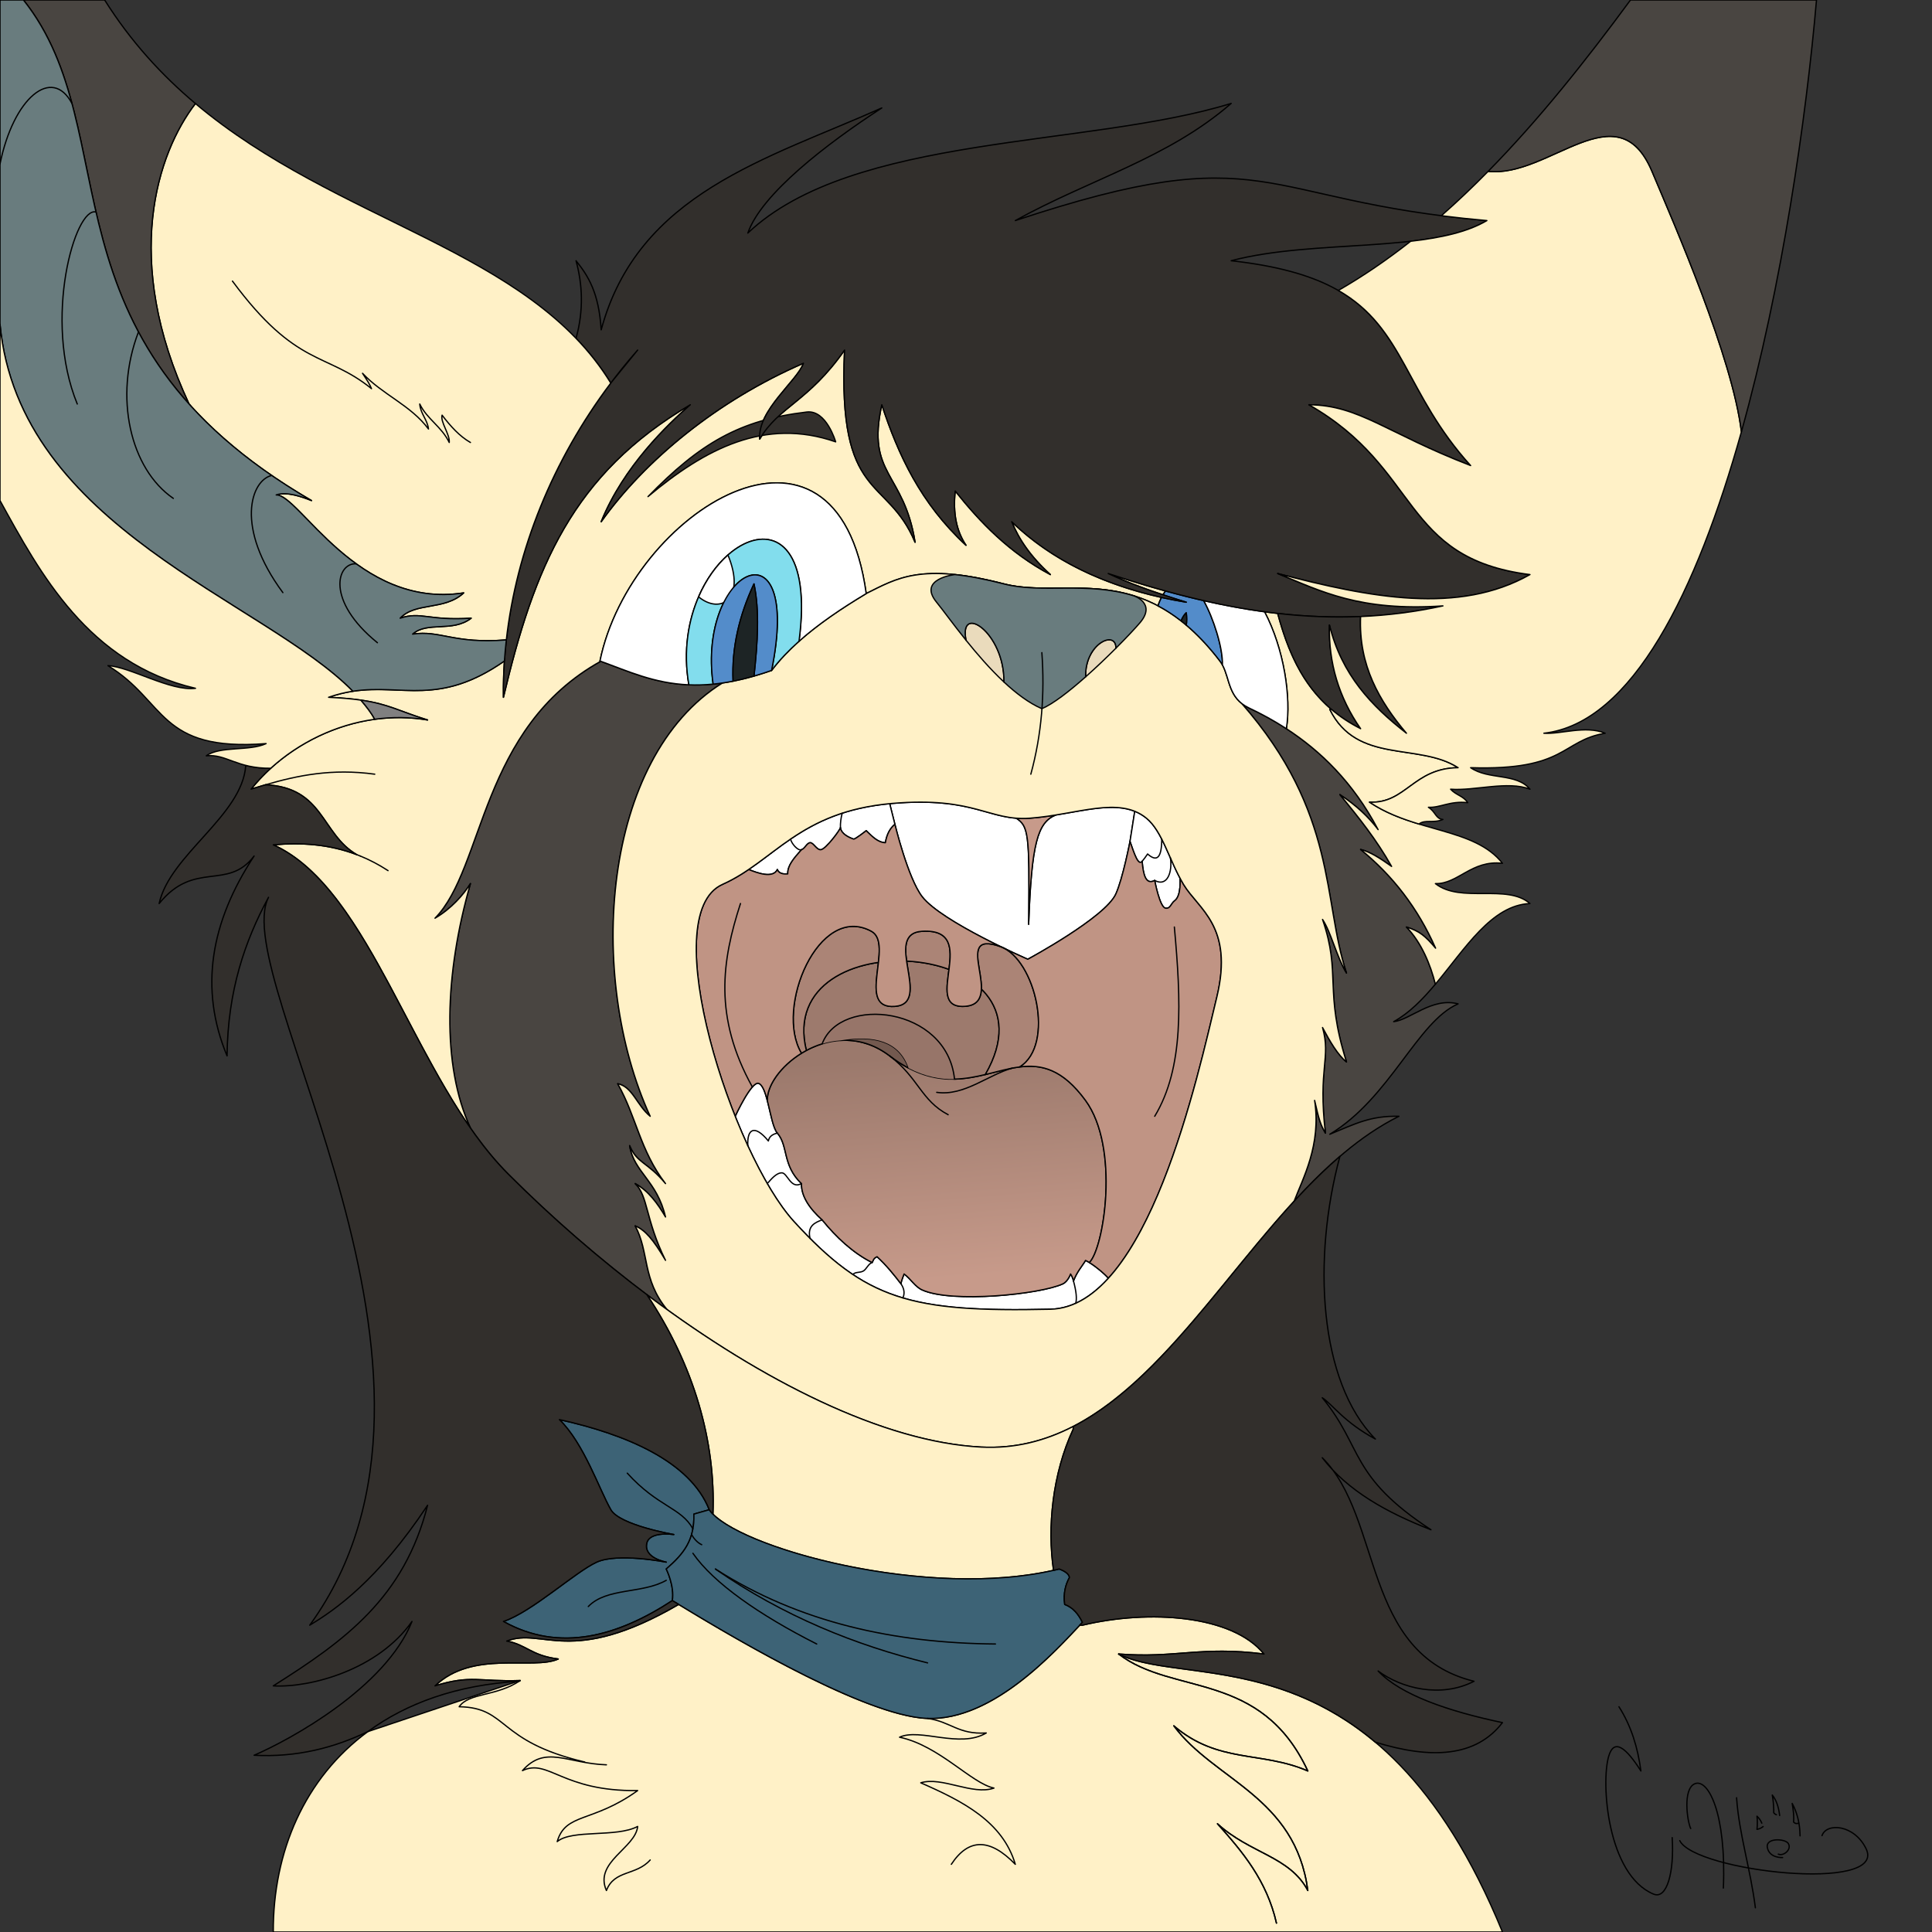 <?xml version="1.0" encoding="UTF-8" standalone="no"?>
<!DOCTYPE svg PUBLIC "-//W3C//DTD SVG 1.1//EN" "http://www.w3.org/Graphics/SVG/1.1/DTD/svg11.dtd">
<svg width="100%" height="100%" viewBox="0 0 1500 1500" version="1.1" xmlns="http://www.w3.org/2000/svg" xmlns:xlink="http://www.w3.org/1999/xlink" xml:space="preserve" xmlns:serif="http://www.serif.com/" style="fill-rule:evenodd;clip-rule:evenodd;stroke-linecap:round;stroke-linejoin:round;stroke-miterlimit:1.5;">
    <rect x="0" y="0" width="1500" height="1500" fill="#333333" stroke="none"/>
    <rect id="ArtBoard1" x="0" y="0" width="1500" height="1500" style="fill:none;"/>
    <clipPath id="_clip1">
        <rect id="ArtBoard11" serif:id="ArtBoard1" x="0" y="0" width="1500" height="1500"/>
    </clipPath>
    <g clip-path="url(#_clip1)">
        <g id="Vector-Shapes" serif:id="Vector Shapes">
            <g>
                <path d="M690.749,623.958L694.79,639.973C694.79,639.973 704.942,682.043 716.03,696.265C731.288,715.837 797.966,744.757 797.966,744.757C797.966,744.757 857.973,712.494 866.329,694.122C871.775,682.147 877.337,653.302 877.337,653.302L881.021,629.879C864.567,623.261 843.485,628.918 819.539,632.784C805.619,638.642 800.897,654.417 798.64,717.603C798.683,716.023 798.737,714.45 798.751,712.886C799.359,647.202 798.479,641.44 789.005,635.246C764.416,633.358 749.435,618.871 692.527,623.796C691.931,623.848 691.338,623.902 690.749,623.958Z" style="fill:white;stroke:black;stroke-width:1px;"/>
                <path d="M881.021,629.879C884.226,631.168 887.254,632.922 890.095,635.246C901.595,644.655 906.748,664.147 916.131,681.75C916.131,681.75 917.367,695.353 912.044,699.281C909.011,701.52 908.774,705.724 904.865,705.089C900.368,704.359 896.511,683.575 896.511,683.575C889.525,687.252 887.64,679.205 886.752,668.724C883.74,672.434 880.705,663.03 877.337,653.302L881.021,629.879Z" style="fill:white;stroke:black;stroke-width:1px;"/>
                <path d="M581.258,675.088C588.058,677.796 600.106,682.248 603.549,675.088C604.47,677.639 607.039,678.868 611.598,678.502C611.439,672.08 615.813,666.993 622.248,659.714C624.927,658.934 626.349,654.572 628.919,654.288C631.489,654.004 634.061,660.158 637.383,659.714C641.337,659.187 652.533,643.998 652.511,642.573C653.157,647.589 659.292,650.282 662.698,651.462C663.838,651.856 672.514,644.944 672.514,644.944C676.958,649.106 681.164,654.027 687.402,654.288C688.515,647.583 691.111,643.001 694.79,639.973L690.749,623.958C632.939,629.452 609.671,655.847 581.258,675.088Z" style="fill:white;stroke:black;stroke-width:1px;"/>
                <path d="M819.539,632.784C813.08,633.827 806.413,634.739 799.571,635.246C795.792,635.526 792.311,635.5 789.005,635.246C798.479,641.44 799.359,647.202 798.751,712.886C798.737,714.45 798.683,716.023 798.64,717.603C800.897,654.417 805.619,638.642 819.539,632.784Z" style="fill:rgb(199,154,138);stroke:black;stroke-width:1px;"/>
                <path d="M570.798,866.675C570.798,866.675 583.494,839.047 589.057,841.137C596.279,843.851 597.814,873.122 603.549,879.741C612.165,889.684 607.288,904.632 622.248,918.936C622.098,928.686 628.26,938.027 638.324,947.115C649.245,960.534 662.132,972.7 677.111,980.232C678.214,978.421 677.928,977.095 680.944,975.693C688.321,982.443 694.298,989.95 699.542,996.782C699.601,995.685 700.051,993.811 701.925,989.115C707.073,992.765 710.321,998.949 716.03,1001.52C739.116,1011.93 807.677,1004.9 825.186,996.782C829.119,994.958 831.189,989.115 831.189,989.115C832.304,990.843 833.1,992.652 833.45,994.577C835.996,987.429 840.738,982.324 842.802,978.573C848.704,981.384 858.047,989.271 860.537,992.437C847.248,1007.03 832.282,1016.12 815.498,1016.49C706.923,1018.88 672.332,1009.38 616.508,948.484C601.214,931.801 584.585,901.247 570.798,866.675Z" style="fill:white;stroke:black;stroke-width:1px;"/>
                <path d="M595.722,854.355C595.126,828.96 647.495,786.784 690.749,819.798C758.282,871.343 795.095,789.202 842.802,854.355C869.657,891.031 857.044,969.404 845.792,980.232C844.737,979.579 843.727,979.014 842.802,978.573C840.738,982.324 835.996,987.429 833.45,994.577C833.1,992.652 832.304,990.843 831.189,989.115C831.189,989.115 829.119,994.958 825.186,996.782C807.677,1004.9 739.116,1011.93 716.03,1001.52C710.321,998.949 707.073,992.765 701.925,989.115C700.051,993.811 699.601,995.685 699.542,996.782C694.298,989.95 688.321,982.443 680.944,975.693C677.928,977.095 678.214,978.421 677.111,980.232C662.132,972.7 649.245,960.534 638.324,947.115C628.26,938.027 622.098,928.686 622.248,918.936C607.288,904.632 612.165,889.684 603.549,879.741C600.149,875.816 598.225,863.929 595.717,854.335L595.722,854.355Z" style="fill:url(#_Linear2);stroke:black;stroke-width:1px;"/>
                <path d="M652.511,807.792C679.016,803.365 698.234,808.45 705.417,829.244C700.688,826.766 695.804,823.656 690.749,819.798C678.265,810.269 665.021,807.004 652.511,807.792Z" style="fill:rgb(115,89,79);stroke:black;stroke-width:1px;"/>
                <path d="M638.324,810.423C652.395,772.59 735.314,781.465 741.085,837.822C730.114,838.075 718.343,836.019 705.417,829.244C698.234,808.45 679.016,803.365 652.511,807.792C647.642,808.098 642.883,809.019 638.324,810.423Z" style="fill:rgb(151,117,105);"/>
                <path d="M765.032,834.262C826.573,727.628 600.812,713.245 626.043,815.569C629.911,813.497 634.029,811.745 638.324,810.423C652.395,772.59 735.314,781.465 741.085,837.822C749.535,837.628 757.51,836.063 765.174,834.228L765.032,834.262Z" style="fill:rgb(157,122,109);stroke:black;stroke-width:1px;"/>
                <path d="M765.174,834.228C774.386,832.023 783.147,829.428 791.742,828.353C819.353,811.327 803.946,744.813 777.004,735.032C736.381,720.285 782.389,779.913 748.478,781.352C714.743,782.783 762.195,720.419 716.03,723.032C684.542,724.813 724.682,779.069 694.79,781.352C663.997,783.703 694.557,732.81 676.555,723.032C635.46,700.709 601.205,782.927 622.248,817.751L622.2,817.781C623.451,817.009 624.732,816.271 626.043,815.569C600.812,713.245 826.573,727.628 765.032,834.262L765.174,834.228Z" style="fill:rgb(171,132,118);stroke:black;stroke-width:1px;"/>
                <path d="M622.248,817.751C601.205,782.927 635.46,700.709 676.555,723.032C694.557,732.81 663.997,783.703 694.79,781.352C724.682,779.069 684.542,724.813 716.03,723.032C762.195,720.419 714.743,782.783 748.478,781.352C782.389,779.913 736.381,720.285 777.004,735.032C803.946,744.813 819.353,811.327 791.742,828.353C808.688,826.234 824.985,830.022 842.802,854.355C869.657,891.031 857.044,969.404 845.792,980.232C851.466,983.741 858.437,989.767 860.537,992.437C907.182,941.219 933.188,822.169 944.766,774.08C958.04,718.949 930.441,705.926 918.889,686.64C917.927,685.033 917.01,683.4 916.131,681.75C916.131,681.75 917.367,695.353 912.044,699.281C909.011,701.52 908.774,705.724 904.865,705.089C900.368,704.359 896.511,683.575 896.511,683.575C889.525,687.252 887.64,679.205 886.752,668.724C883.74,672.434 880.705,663.03 877.337,653.302C877.337,653.302 871.775,682.147 866.329,694.122C857.973,712.494 797.966,744.757 797.966,744.757C797.966,744.757 731.288,715.837 716.03,696.265C704.942,682.043 694.79,639.973 694.79,639.973C691.111,643.001 688.515,647.583 687.402,654.288C681.164,654.027 676.958,649.106 672.514,644.944C672.514,644.944 663.838,651.856 662.698,651.462C659.292,650.282 653.157,647.589 652.511,642.573C652.533,643.998 641.337,659.187 637.383,659.714C634.061,660.158 631.489,654.004 628.919,654.288C626.349,654.572 624.927,658.934 622.248,659.714C615.813,666.993 611.439,672.08 611.598,678.502C607.039,678.868 604.47,677.639 603.549,675.088C600.106,682.248 588.058,677.796 581.258,675.088C574.884,679.404 568.25,683.36 560.91,686.64C525.215,702.587 541.659,793.606 570.798,866.675C570.798,866.675 583.494,839.047 589.057,841.137C591.997,842.242 593.995,847.748 595.717,854.335L595.722,854.355C595.449,842.741 606.255,827.617 622.2,817.781L622.248,817.751Z" style="fill:rgb(192,148,132);stroke:black;stroke-width:1px;"/>
            </g>
            <g>
                <path d="M1114.44,764.097C1110.64,748.875 1103.54,731.641 1091.96,719.747C1102.32,723.022 1106.44,726.613 1114.59,736.144C1100.9,705.029 1081.23,679.741 1056.37,659.506C1063.78,661.377 1071.43,666.287 1080.43,672.68C1069.04,652.31 1054.84,634.468 1040.3,616.938C1053.11,625.366 1062.7,634.49 1069.96,644.112C1043.57,593.938 1005.71,566.661 969.796,549.7C967.585,548.656 965.702,547.48 964.084,546.2C1038.58,631.248 1026.81,699.559 1045.4,755.458C1037.61,742.483 1033.37,723.475 1026.81,713.853C1041.47,756.823 1027.82,768.441 1045.4,824.462C1038.72,819.097 1032.72,808.813 1026.81,797.77C1033.54,821.833 1023.13,828.823 1029.04,879.741C1025.26,873.106 1024.1,869.512 1020.66,854.355C1025.96,889.085 1011.36,915.039 1004.74,932.645C1029.81,905.352 1056.28,881.53 1086.13,866.675C1063.97,866.216 1052.51,872.402 1032.46,880.628C1079.26,852.427 1100.48,793.055 1132.07,779.401C1111.88,774.08 1094.68,791.912 1082.04,793.211C1094.09,786.628 1104.61,775.831 1114.59,763.912L1114.44,764.097Z" style="fill:rgb(73,69,65);stroke:black;stroke-width:1px;"/>
                <path d="M365.93,876.794C374.842,889.512 384.316,901.273 394.587,911.553C432.19,949.189 474.551,985.514 518.458,1017.15L517.988,1016.81C498.412,993.149 504.224,972.046 493.166,951.77C500.736,955.014 507.015,962.071 516.7,978.509C500.919,946.398 503.261,928.363 493.166,918.936C503.538,924.699 510.476,934.371 516.7,944.854C510.273,916.696 492.173,910.086 488.846,889.501C494.658,903.505 502.43,901.82 516.7,918.936C496.804,892.972 494.127,866.951 479.593,841.407C491.123,843.682 494.446,858.296 504.805,866.675C455.021,757.635 467.343,588.582 560.91,530.269C519.43,536.311 493.828,523.312 465.823,513.195L466.762,513.195C372.384,565.399 376.232,673.622 337.732,712.886C350.101,705.827 360.223,694.32 365.245,686.029C345.077,756.177 342.767,827.334 365.245,875.814L365.93,876.794Z" style="fill:rgb(73,69,65);stroke:black;stroke-width:1px;"/>
            </g>
            <g>
                <path d="M899.133,470.411C899.496,468.729 901.17,464.93 901.856,463.853C857.701,454.027 817.132,435.611 785.486,405.06C790.946,418.55 800.139,432.196 815.498,446.097C783.716,429.131 761.085,405.647 741.641,381.206C739.716,398.641 742.7,412.542 750,423.337C714.678,390.629 697.39,353.053 684.633,314.254C672.385,368.957 701.817,366.52 710.457,420.992C688.756,368.935 650.205,390.311 655.719,271.794C627.432,312.174 604.754,315.459 589.843,340.888C588.027,318.518 619.224,295.489 623.776,282.043C556.621,311.131 500.719,357.417 466.762,405.06C484.155,362.097 518.467,329.582 535.932,314.254C444.247,368.263 414.772,440.489 390.863,541.375C390.744,532.01 391.004,522.609 391.637,513.195C332.85,554.17 304.749,523.994 255.113,541.375C298.354,543.401 303.043,550.125 331.961,558.974C279.38,550.106 225.896,574.167 194.968,612.662C198.649,611.528 202.34,610.408 206.058,609.328C251.331,611.323 249.332,647.466 276.921,663.509C255.776,655.477 234.116,653.938 212.177,655.929C277.73,685.475 311.185,798.121 365.245,875.814C342.767,827.334 345.077,756.177 365.245,686.029C360.223,694.32 350.101,705.827 337.732,712.886C376.232,673.622 372.384,565.399 466.762,513.195L465.823,513.195C489.504,397.809 649.874,296.77 672.514,460.859C696.379,449.031 715.026,436.747 779.374,453.347C814.344,462.367 855.527,447.351 899.133,470.411Z" style="fill:rgb(255,241,199);stroke:black;stroke-width:1px;"/>
                <path d="M1032.46,550.795C1053.6,593.595 1101.53,576.324 1132.07,596.026C1097.23,596.497 1091.53,624.068 1063.28,622.781C1098.5,646.598 1144.71,642.577 1166.5,670.267C1142.42,667.507 1131.87,686.561 1114.44,686.029C1134.07,701.563 1169.91,685.887 1187.87,701.505C1157.99,702.747 1137.71,736.331 1114.59,763.912L1114.44,764.097C1110.64,748.875 1103.54,731.641 1091.96,719.747C1102.32,723.022 1106.44,726.613 1114.59,736.144C1100.9,705.029 1081.23,679.741 1056.37,659.506C1063.78,661.377 1071.43,666.287 1080.43,672.68C1069.04,652.31 1054.84,634.468 1040.3,616.938C1053.11,625.366 1062.7,634.49 1069.96,644.112C1050.62,607.342 1025.12,582.869 998.74,565.742C1002.59,541.453 996.867,503.685 981.81,474.986C985.194,475.446 988.589,475.87 991.993,476.256C999.622,504.653 1010.69,531.111 1033.76,550.795L1032.46,550.795Z" style="fill:rgb(255,241,199);stroke:black;stroke-width:1px;"/>
                <path d="M672.514,460.859C696.379,449.031 715.026,436.747 779.374,453.347C826.968,465.624 886.072,433.377 947.129,513.195C954.462,522.781 952.599,537.112 964.084,546.2C1038.58,631.248 1026.81,699.559 1045.4,755.458C1037.61,742.483 1033.37,723.475 1026.81,713.853C1041.47,756.823 1027.82,768.441 1045.4,824.462C1038.72,819.097 1032.72,808.813 1026.81,797.77C1033.54,821.833 1023.13,828.823 1029.04,879.741C1025.26,873.106 1024.1,869.512 1020.66,854.355C1025.96,889.085 1011.36,915.039 1004.74,932.645C929.13,1014.95 866.244,1128.82 761.862,1123.52C689.612,1119.85 601.285,1076.84 518.458,1017.15L517.988,1016.81C498.412,993.149 504.224,972.046 493.166,951.77C500.736,955.014 507.015,962.071 516.7,978.509C500.919,946.398 503.261,928.363 493.166,918.936C503.538,924.699 510.476,934.371 516.7,944.854C510.273,916.696 492.173,910.086 488.846,889.501C494.658,903.505 502.43,901.82 516.7,918.936C496.804,892.972 494.127,866.951 479.593,841.407C491.123,843.682 494.446,858.296 504.805,866.675C455.021,757.635 467.343,588.582 560.91,530.269C572.298,528.611 584.883,525.517 599.043,520.535C616.26,497.884 642.714,478.737 672.514,460.859ZM799.571,635.246C767.688,637.606 757.088,618.209 692.527,623.796C620.285,630.049 601.304,668.593 560.91,686.64C508.326,710.133 568.892,896.541 616.508,948.484C672.332,1009.38 706.923,1018.88 815.498,1016.49C891.192,1014.82 929.889,835.87 944.766,774.08C958.04,718.949 930.441,705.926 918.889,686.64C907.658,667.889 902.673,645.536 890.095,635.246C868.736,617.772 836.714,632.496 799.571,635.246Z" style="fill:rgb(255,241,199);stroke:black;stroke-width:1px;"/>
                <path d="M902.976,461.825C903.839,460.344 904.602,459.183 904.948,458.85C889.889,454.7 875.043,450.109 860.406,445.274C872.622,451.033 885.758,456.131 902.983,461.825" style="fill:rgb(255,241,199);stroke:black;stroke-width:1px;"/>
            </g>
            <path d="M503.101,385.566C543.404,344.188 574.291,326.027 626.375,319.881C641.656,318.078 648.809,343.06 648.809,343.06C593.947,323.99 547.334,348.488 503.101,385.566Z" style="fill:rgb(50,47,44);stroke:black;stroke-width:1px;"/>
            <g>
                <path d="M920.999,485.299C921.65,482.637 921.662,479.476 920.999,475.637C919.521,476.965 918.142,479.004 916.891,481.964C918.295,483.059 919.7,484.2 921.108,485.391L920.999,485.299Z" style="fill:rgb(29,36,37);stroke:black;stroke-width:1px;"/>
                <path d="M904.948,458.85C914.725,461.545 924.593,464.054 934.55,466.323C942.199,480.012 949.52,503.178 949.089,516.228C948.514,515.176 947.868,514.161 947.129,513.195C938.406,501.792 929.723,492.676 921.108,485.391L920.999,485.299C921.65,482.637 921.662,479.476 920.999,475.637C919.521,476.965 918.142,479.004 916.891,481.964C910.934,477.32 905.011,473.519 899.133,470.411C899.496,468.729 901.17,464.93 901.856,463.853C908.169,465.258 914.555,466.488 920.999,467.552C914.499,465.553 908.529,463.658 902.983,461.825L902.976,461.825C903.839,460.344 904.602,459.183 904.948,458.85" style="fill:rgb(83,140,202);stroke:black;stroke-width:1px;"/>
                <path d="M949.089,516.228C955.026,527.088 953.473,541.992 969.796,549.7C979.39,554.231 989.123,559.499 998.74,565.742C1002.59,541.453 996.867,503.685 981.81,474.986C965.835,472.818 950.083,469.862 934.55,466.323C942.199,480.012 949.52,503.178 949.089,516.228Z" style="fill:white;stroke:black;stroke-width:1px;"/>
            </g>
            <g>
                <path d="M1166.5,1500C1069.81,1263.83 924.757,1312.48 868.543,1284.18C912.84,1287.64 931.766,1277.91 981.386,1284.18C956.817,1253.85 892.314,1249.42 840.399,1261.78L838.365,1261.75C816.873,1284.64 766.51,1339.94 714.395,1333.74C663.729,1327.71 566.596,1269.8 526.908,1245.66C442.905,1294.53 421.298,1263.09 393.393,1274.12C409.014,1277.05 412.122,1285.34 433.41,1288.04C413.912,1296.88 367.049,1280.71 337.732,1308.9C365.967,1300.18 371.89,1305.88 403.844,1304.77L285.583,1344.43C236.415,1380.58 211.968,1437.74 212.179,1500L1166.5,1500Z" style="fill:rgb(255,241,199);stroke:black;stroke-width:1px;"/>
                <path d="M817.978,1219.2C720.724,1241.21 581.315,1203.84 553.495,1175.54C555.757,1119.61 538.956,1060.07 502.187,1005.16L504.805,1007.13C591.492,1071.97 685.626,1119.64 761.862,1123.52C787.971,1124.84 811.484,1118.71 833.25,1107.49L833.25,1109.63C817.073,1144.46 813.092,1185.78 817.978,1219.2Z" style="fill:rgb(255,241,199);stroke:black;stroke-width:1px;"/>
                <g>
                    <path d="M522.014,1242.68C523.809,1231.14 517.276,1218.16 517.276,1218.16C531.29,1206.07 539.274,1195.55 538.742,1175.54L550.675,1172.15C535.714,1134.14 485.049,1113.37 434.296,1102.15C453.337,1120.65 465.272,1156.53 474.244,1172.15C481.187,1184.23 523.133,1191.4 523.133,1191.4C523.133,1191.4 504.409,1188.59 502.187,1198.04C499.425,1209.77 517.276,1212.85 517.276,1212.85C517.276,1212.85 479.624,1205.37 463.237,1212.85C446.536,1220.48 413.024,1251.49 390.863,1258.89C434.879,1283.49 480.128,1270.06 522.014,1242.68Z" style="fill:rgb(61,99,118);stroke:black;stroke-width:1px;"/>
                    <path d="M522.014,1242.68C557.962,1264.61 661.501,1327.44 714.395,1333.74C768.232,1340.15 820.197,1280.92 840.399,1259.59C837.34,1253.27 833.212,1248.12 826.634,1245.66C825.463,1237.05 827.268,1230.32 830.332,1224.74C830.002,1222.19 827.282,1220.01 822.387,1218.16C721.108,1243.31 570.241,1201.13 550.675,1172.15L538.742,1175.54C539.274,1195.55 531.29,1206.07 517.276,1218.16C517.276,1218.16 523.809,1231.14 522.014,1242.68Z" style="fill:rgb(61,99,118);stroke:black;stroke-width:1px;"/>
                </g>
            </g>
            <g>
                <path d="M838.365,1261.75C839.075,1261 839.753,1260.27 840.399,1259.59C837.34,1253.27 833.212,1248.12 826.634,1245.66C825.463,1237.05 827.268,1230.32 830.332,1224.74C830.002,1222.19 827.282,1220.01 822.387,1218.16C820.927,1218.52 819.457,1218.87 817.978,1219.2C813.092,1185.78 817.073,1144.46 833.25,1109.63L833.25,1107.49C911.728,1067.01 967.484,960.261 1040.3,897.827C1018.96,976.946 1023.67,1072.38 1067.83,1117.26C1043.39,1104.09 1034.74,1090.56 1026.61,1085.2C1058.58,1123.98 1047.23,1145.92 1111.01,1187.7C1076.67,1174.35 1046.42,1157.51 1026.61,1131.78C1073.56,1178.49 1057.25,1283.84 1144.44,1305.35C1118.62,1318.58 1088.12,1310.9 1069.96,1297.35C1087.66,1316.08 1124.87,1328.68 1166.5,1337.43C1145.9,1364.23 1111.16,1366.01 1067.83,1352.62C989.179,1286.43 907.514,1303.8 868.543,1284.18C912.84,1287.64 931.766,1277.91 981.386,1284.18C956.817,1253.85 892.314,1249.42 840.399,1261.78L838.365,1261.75Z" style="fill:rgb(50,47,44);stroke:black;stroke-width:1px;"/>
                <path d="M402.974,1305.35C354.66,1308.19 315.535,1322.41 285.583,1344.43C259.187,1357.04 230.513,1364.51 197.287,1362.78C225.295,1350.74 299.31,1310.28 319.869,1258.89C293.614,1296.36 240.997,1310.53 212.179,1308.9C268.011,1273.75 313.861,1240.3 331.961,1168.71C293.094,1227.37 259.721,1250.23 240.48,1261.78C381.779,1067.22 176.384,759.534 208.474,696.683C190.254,730.421 176.834,768.836 176.287,819.798C154.569,767.639 163.468,715.942 197.287,664.619C176.674,691.855 150.962,667.631 123.569,701.505C131.714,663.692 188.269,633.1 190.798,594.241C196.09,595.59 202.335,596.551 210.223,596.472C204.688,601.507 199.578,606.924 194.968,612.662C198.649,611.528 202.34,610.408 206.058,609.328C251.331,611.323 249.332,647.466 276.921,663.509C255.776,655.477 234.116,653.938 212.177,655.929C288.778,690.454 321.55,838.451 394.587,911.553C428.277,945.273 465.787,977.94 504.805,1007.13L502.187,1005.16C538.956,1060.07 555.757,1119.61 553.495,1175.54C552.369,1174.39 551.426,1173.26 550.675,1172.15C535.714,1134.14 485.049,1113.37 434.296,1102.15C453.337,1120.65 465.272,1156.53 474.244,1172.15C481.187,1184.23 523.133,1191.4 523.133,1191.4C523.133,1191.4 504.409,1188.59 502.187,1198.04C499.425,1209.77 517.276,1212.85 517.276,1212.85C517.276,1212.85 479.624,1205.37 463.237,1212.85C446.536,1220.48 413.024,1251.49 390.863,1258.89C434.879,1283.49 480.128,1270.06 522.014,1242.68C523.528,1243.61 525.163,1244.6 526.908,1245.66C442.905,1294.53 421.298,1263.09 393.393,1274.12C409.014,1277.05 412.122,1285.34 433.41,1288.04C413.912,1296.88 367.049,1280.71 337.732,1308.9C365.967,1300.18 371.89,1305.88 403.844,1304.77L402.974,1305.35Z" style="fill:rgb(50,47,44);stroke:black;stroke-width:1px;"/>
                <path d="M495.07,271.794C426.785,349.374 389.669,447.212 390.863,541.375C414.772,440.489 444.247,368.263 535.932,314.254C518.467,329.582 484.155,362.097 466.762,405.06C500.719,357.417 556.621,311.131 623.776,282.043C619.224,295.489 588.027,318.518 589.843,340.888C604.754,315.459 627.432,312.174 655.719,271.794C650.205,390.311 688.756,368.935 710.457,420.992C701.817,366.52 672.385,368.957 684.633,314.254C697.39,353.053 714.678,390.629 750,423.337C742.7,412.542 739.716,398.641 741.641,381.206C761.085,405.647 783.716,429.131 815.498,446.097C800.139,432.196 790.946,418.55 785.486,405.06C821.656,439.979 869.484,459.045 920.999,467.552C894.311,459.345 876.555,452.887 860.406,445.274C940.585,471.76 1027.04,490.92 1120.29,470.411C1055.46,474.76 1025.62,458.927 991.993,445.274C1063.81,464.166 1132.7,477.392 1187.87,446.097C1087.41,433.352 1103.55,363.972 1016.27,314.254C1055.47,314.638 1076.43,336.307 1141.79,361.454C1072.29,284.81 1096.91,218.049 955.88,202.429C1020.86,185.323 1111.18,196.986 1154.42,171.254C974.056,155.515 985.956,105.608 788.285,171.254C845.993,139.233 906.705,123.035 955.88,80.295C844.515,114.666 662.102,103.839 580.618,180.947C591.252,150.517 641.741,111.687 684.633,83.8C595.972,123.416 495.384,149.787 466.762,256.083C464.971,226.943 456.431,213.892 447.225,202.429C452.191,220.662 453.338,240.632 447.225,262.681C457.332,273.184 466.399,284.66 474.204,297.398L495.07,271.794Z" style="fill:rgb(50,47,44);stroke:black;stroke-width:1px;"/>
                <path d="M991.993,476.256C1013.07,478.65 1034.52,479.614 1056.37,478.688C1054.73,516.545 1070.93,544.284 1091.96,569.279C1064.95,548.337 1041.58,523.885 1032.17,485.299C1031.45,514.486 1039.44,541.404 1056.37,565.742C1017.21,545.902 1001.78,512.673 991.993,476.256Z" style="fill:rgb(50,47,44);stroke:black;stroke-width:1px;"/>
            </g>
            <g>
                <g>
                    <path d="M1352.02,335.239C1317.44,458.748 1267.33,561.513 1198.68,569.279C1211.6,570.232 1230.88,562.949 1246.24,569.279C1211.97,575.064 1216.33,598.39 1141.79,596.03C1155.69,605.692 1177.19,599.91 1187.87,612.733C1170.73,606 1144.82,614.182 1126.24,612.733C1130.59,617.519 1136.06,617.826 1139.54,623.18C1125.71,621.638 1118.12,627.295 1109.02,626.772C1114.76,630.394 1114.53,635.703 1120.29,636.226C1112.75,639.409 1106.63,636.016 1101.63,639.763L1102.05,639.89C1088.79,635.863 1075.39,630.966 1063.28,622.781C1091.53,624.068 1097.23,596.497 1132.07,596.026C1101.53,576.324 1053.6,593.595 1032.46,550.795L1033.76,550.795C1040.27,556.354 1047.75,561.373 1056.37,565.742C1039.44,541.404 1031.45,514.486 1032.17,485.299C1041.58,523.885 1064.95,548.337 1091.96,569.279C1070.93,544.284 1054.73,516.545 1056.37,478.688C1077.31,477.801 1098.62,475.177 1120.29,470.411C1055.46,474.76 1025.62,458.927 991.993,445.274C1063.81,464.166 1132.7,477.392 1187.87,446.097C1087.41,433.352 1103.55,363.972 1016.27,314.254C1055.47,314.638 1076.43,336.307 1141.79,361.454C1091.08,305.533 1090.48,254.874 1039.08,225.5C1058.54,214.32 1077.22,201.496 1095.23,187.322L1095.23,187.32C1118.63,184.634 1139.38,180.208 1154.42,171.254C1142.2,170.188 1130.87,168.964 1120.29,167.631L1119.05,167.493C1131.45,156.595 1143.55,145.081 1155.37,133.058C1202.8,138.119 1255.81,69.506 1282.61,133.058C1300.29,175.008 1345.1,277.499 1352.02,335.239" style="fill:rgb(255,241,199);stroke:black;stroke-width:1px;"/>
                    <path d="M1410.33,0C1402.44,90.903 1383.78,221.818 1352.02,335.239C1345.1,277.499 1300.29,175.008 1282.61,133.058C1255.81,69.506 1202.8,138.119 1155.37,133.058C1194.72,93.045 1231.07,47.387 1265.9,0L1410.33,0Z" style="fill:rgb(73,69,65);stroke:black;stroke-width:1px;"/>
                </g>
                <g>
                    <path d="M146.777,313.676C94.239,201.364 122.22,118.729 151.779,80.295L151.779,80.447C262.295,173.481 410.426,193.298 474.204,297.398C428.935,357.472 400.955,427.125 393.108,496.824C352.137,500.097 342.036,489.162 320.342,492.327C331.73,482.133 351.319,491.184 365.806,479.962C332.728,482.112 326.871,474.623 310.667,479.962C322.545,467.267 345.106,474.16 359.985,460.334C277.381,473.111 232.174,383.63 214.432,384.264C222.564,381.388 234.654,385.747 241.82,388.624C201.31,365.099 171.029,340.379 148.022,315.055L146.777,313.676Z" style="fill:rgb(255,241,199);stroke:black;stroke-width:1px;"/>
                    <path d="M81.248,0C101.574,32.309 125.623,58.429 151.779,80.447L151.779,80.295C122.22,118.729 94.239,201.364 146.777,313.676L148.022,315.055C48.321,205.318 85.198,84.249 18.219,0L81.248,0Z" style="fill:rgb(73,69,65);stroke:black;stroke-width:1px;"/>
                    <path d="M0,251.738C14.529,409.978 205.112,466.37 273.916,536.698L273.916,536.682C312.775,530.768 340.677,548.715 391.637,513.195C392.003,507.74 392.494,502.282 393.108,496.824C352.137,500.097 342.036,489.162 320.342,492.327C331.73,482.133 351.319,491.184 365.806,479.962C332.728,482.112 326.871,474.623 310.667,479.962C322.545,467.267 345.106,474.16 359.985,460.334C277.381,473.111 232.174,383.63 214.432,384.264C222.564,381.388 234.654,385.747 241.82,388.624C25.771,263.156 100.655,103.691 18.219,0L0,0L0,251.738Z" style="fill:rgb(105,124,126);stroke:black;stroke-width:1px;"/>
                    <path d="M0,388.624C31.167,445.172 68.545,514.965 151.779,534.401C132.457,536.928 100.861,517.607 83.836,516.825C129.215,544.44 122.819,583.787 206.585,577.33C193.824,583.372 170.898,579.03 160.175,586.808C175.75,585.243 183.702,596.738 210.223,596.472C232.114,576.556 260.629,562.615 290.962,558.439C288.099,553.19 284.477,548.604 280.201,543.571L280.183,543.571C273.433,542.598 265.354,541.855 255.113,541.375C261.722,539.061 267.948,537.59 273.916,536.682L273.916,536.698C205.112,466.37 14.529,409.978 0,251.738L0,388.624Z" style="fill:rgb(255,241,199);stroke:black;stroke-width:1px;"/>
                    <path d="M280.201,543.571C284.477,548.604 288.099,553.19 290.962,558.439C304.411,556.588 318.217,556.656 331.961,558.974C309.892,552.221 301.934,546.705 280.183,543.571L280.201,543.571Z" style="fill:rgb(128,128,128);stroke:black;stroke-width:1px;"/>
                </g>
            </g>
            <g>
                <path d="M842.887,525.484C851.103,518.2 859.317,510.341 866.425,503.233C866.588,488.666 842.183,499.625 842.888,525.483L842.887,525.484Z" style="fill:rgb(234,219,188);stroke:black;stroke-width:1px;"/>
                <path d="M779.374,529.423C768.706,519.455 758.617,507.773 749.99,497.04L750,497.052C744.274,467.959 779.902,490.734 779.49,529.531L779.374,529.423Z" style="fill:rgb(234,219,188);stroke:black;stroke-width:1px;"/>
                <path d="M779.374,529.423C788.961,538.38 799.016,545.953 808.899,550.21C817.524,546.594 830.207,536.725 842.887,525.484L842.888,525.483C842.183,499.625 866.588,488.666 866.425,503.233C874.76,494.897 881.575,487.594 885.088,483.465C898.02,468.262 880.194,462.55 880.194,462.55C843.63,451.225 809.237,461.05 779.374,453.347C764.474,449.503 752.024,447.208 741.393,446.097C741.393,446.097 712.136,449.243 727.153,467.552C731.829,473.253 739.911,484.499 749.99,497.04L750,497.052C744.274,467.959 779.902,490.734 779.49,529.531L779.374,529.423Z" style="fill:rgb(105,124,126);stroke:black;stroke-width:1px;"/>
            </g>
            <g>
                <path d="M534.852,531.695C507.658,530.546 487.457,521.011 465.823,513.195C489.504,397.809 649.874,296.77 672.514,460.859C653.181,472.458 635.256,484.59 620.348,497.867C638.796,357.526 516.349,425.739 534.852,531.809" style="fill:white;stroke:black;stroke-width:1px;"/>
                <path d="M534.852,531.809C516.349,425.739 638.796,357.526 620.348,497.867C612.277,505.055 605.09,512.579 599.043,520.535C623.299,401.673 541.14,440.885 553.674,531.15L553.673,531.15C547.011,531.797 540.766,531.944 534.852,531.695" style="fill:rgb(130,221,237);stroke:black;stroke-width:1px;"/>
                <path d="M542.393,463.397C548.27,449.815 556.369,438.68 565.167,430.913C579.381,465.137 559.452,477.41 542.396,463.39L542.393,463.397Z" style="fill:white;stroke:black;stroke-width:1px;"/>
                <path d="M569.031,528.878C563.664,529.932 558.556,530.675 553.673,531.15L553.674,531.15C541.14,440.885 623.299,401.673 599.043,520.535C594.32,522.197 589.772,523.649 585.385,524.907C588.182,499.357 589.822,474.241 585.385,453.347C574.06,477.651 568.023,502.727 569.169,528.851L569.031,528.878Z" style="fill:rgb(83,140,202);stroke:black;stroke-width:1px;"/>
                <path d="M569.169,528.851C568.023,502.727 574.06,477.651 585.385,453.347C589.822,474.241 588.182,499.357 585.385,524.907C579.67,526.546 574.229,527.858 569.031,528.878L569.169,528.851Z" style="fill:rgb(29,36,37);stroke:black;stroke-width:1px;"/>
            </g>
        </g>
        <g id="Vector-Highlights" serif:id="Vector Highlights">
            <g>
                <path d="M1256.94,1325.11C1266.5,1340.07 1271.59,1356.95 1274,1374.98C1262.58,1357.06 1253.25,1349.31 1249.03,1363.39C1242.81,1384.19 1247.92,1455.55 1283.75,1470.55C1294.33,1474.98 1299.95,1453.1 1298.28,1426.71" style="fill:none;stroke:black;stroke-width:1px;"/>
                <path d="M1312.66,1419.67C1310.01,1414.3 1306.37,1389.08 1315.71,1384.96C1326.08,1380.38 1340.4,1407.6 1338.02,1465.88" style="fill:none;stroke:black;stroke-width:1px;"/>
                <path d="M1304.14,1429.03C1315.75,1452.97 1465.64,1469.84 1448.8,1435.3C1439.62,1416.45 1418.05,1415 1414.6,1425.17" style="fill:none;stroke:black;stroke-width:1px;"/>
                <path d="M1348.28,1395.78C1350.08,1423.26 1359.22,1451.82 1362.87,1481.2" style="fill:none;stroke:black;stroke-width:1px;"/>
                <path d="M1380.68,1439.55C1384.86,1441.36 1391.4,1435.75 1388.35,1431.16C1385.94,1427.53 1370.52,1426.52 1372.2,1434.59C1373.93,1442.88 1384.01,1442.19 1384.01,1442.19" style="fill:none;stroke:black;stroke-width:1px;"/>
                <path d="M1368.87,1418.15C1367.16,1419.58 1365.62,1419.95 1364.12,1420.33C1364.49,1416.75 1364.47,1413.35 1364.12,1410.1C1365.7,1411.55 1366.96,1413.3 1367.86,1415.49" style="fill:none;stroke:black;stroke-width:1px;"/>
                <path d="M1379.22,1408.97C1378.27,1408.68 1377.71,1408.08 1377.13,1407.48C1377.27,1404.93 1376.8,1397.41 1376,1393.65C1379.22,1397.74 1380.85,1402.7 1381.73,1409.54" style="fill:none;stroke:black;stroke-width:1px;"/>
                <path d="M1396.66,1415.36C1394.93,1416.21 1393.62,1415.77 1392.53,1414.65C1392.96,1409.75 1392.24,1404.95 1391.45,1400.16C1395.54,1407.77 1397.45,1416.21 1397.56,1425.35" style="fill:none;stroke:black;stroke-width:1px;"/>
            </g>
            <g>
                <path d="M584.132,843.931C553.933,789.49 560.495,745.894 574.904,701.505" style="fill:none;stroke:black;stroke-width:1px;"/>
                <path d="M896.511,866.675C919.351,828.929 916.993,777.327 911.767,719.747" style="fill:none;stroke:black;stroke-width:1px;"/>
                <path d="M786.142,829.244C767.332,834.291 748.654,851.203 727.261,848.093" style="fill:none;stroke:black;stroke-width:1px;"/>
                <path d="M690.749,819.798C713.279,836.947 714.996,854.325 736.146,865.46" style="fill:none;stroke:black;stroke-width:1px;"/>
            </g>
            <g>
                <path d="M886.752,668.724C888.078,667.144 889.467,665.335 890.995,663.023C898.406,669.705 902.004,665.688 901.965,651.462" style="fill:none;stroke:black;stroke-width:1px;"/>
                <path d="M896.511,683.575C906.28,688.88 910.361,677.05 908.708,666.095" style="fill:none;stroke:black;stroke-width:1px;"/>
                <g transform="matrix(1,0,0,1,0.156,0.509)">
                    <path d="M652.355,642.064C652.217,638.973 652.745,633.81 653.837,630.806" style="fill:none;stroke:black;stroke-width:1px;"/>
                </g>
                <path d="M622.248,659.714C619.532,660.857 614.411,654.813 613.792,651.462" style="fill:none;stroke:black;stroke-width:1px;"/>
            </g>
            <g>
                <path d="M638.324,947.115C632.351,949.228 626.67,952.101 628.919,961.505" style="fill:none;stroke:black;stroke-width:1px;"/>
                <path d="M622.248,918.936C613.861,923.658 611.43,910.593 607.009,910.593C602.588,910.593 598.51,915.841 595.722,918.936" style="fill:none;stroke:black;stroke-width:1px;"/>
                <path d="M603.549,879.741C599.511,880.637 597.127,882.635 596.561,885.844C585.766,872.711 579.901,876.449 580.618,889.569" style="fill:none;stroke:black;stroke-width:1px;"/>
                <path d="M699.542,996.782C702.471,1001.19 702.283,1004.62 701.05,1007.73" style="fill:none;stroke:black;stroke-width:1px;"/>
                <path d="M677.111,980.232C674.388,980.997 672.618,985.44 670.421,986.736C667.529,988.442 664.376,987.169 662.115,989.51" style="fill:none;stroke:black;stroke-width:1px;"/>
                <path d="M835.207,1011.87C836.182,1008.28 835.62,1002.55 833.45,994.577" style="fill:none;stroke:black;stroke-width:1px;"/>
            </g>
            <path d="M808.899,506.705C811.187,538.436 808.843,569.921 800.335,601.077" style="fill:none;stroke:black;stroke-width:1px;"/>
            <path d="M301.274,675.956C294.163,671.316 286.981,667.577 279.737,664.619" style="fill:none;stroke:black;stroke-width:1px;"/>
            <path d="M290.962,601.077C257.77,596.525 231.293,601.999 206.058,609.328" style="fill:none;stroke:black;stroke-width:1px;"/>
            <path d="M279.737,664.619C278.799,664.236 277.861,663.866 276.921,663.509" style="fill:none;stroke:black;stroke-width:1px;"/>
            <path d="M180.474,218.251C230.324,285.63 253.083,273.142 288.422,301.74C287.059,298.267 285.098,295.381 281.461,289.829C296.997,306.447 318.972,314.619 332.674,333.089C331.861,325.853 326.48,321.289 325.888,313.676C331.534,325.394 342.938,331.272 348.784,343.54C349.371,337.169 341.738,327.675 343.234,322.335C349.804,330.938 356.788,338.714 365.245,343.54" style="fill:none;stroke:black;stroke-width:1px;"/>
            <g>
                <path d="M55.854,80.295C40.356,51.12 10.424,75.912 0,127.335" style="fill:none;stroke:black;stroke-width:1px;"/>
                <path d="M59.995,313.676C33.033,247.938 58.452,160 74.539,164.636" style="fill:none;stroke:black;stroke-width:1px;"/>
                <path d="M134.549,386.947C101.195,364.064 88.144,308.303 107.503,257.723" style="fill:none;stroke:black;stroke-width:1px;"/>
                <path d="M219.618,460.103C182.142,409.422 194.837,372.855 210.934,369.146" style="fill:none;stroke:black;stroke-width:1px;"/>
                <path d="M293.021,499.01C252.56,466.189 261.603,436.767 276.554,437.737" style="fill:none;stroke:black;stroke-width:1px;"/>
            </g>
            <path d="M868.543,1284.18C910.639,1316.67 979.006,1296.74 1015.39,1374.98C979.366,1359.34 945.906,1369.44 911.355,1339.93C942.711,1382.31 1005.77,1394.67 1015.39,1467.79C1001.28,1441.14 970.586,1439.16 945.234,1415.95C964.681,1437.69 983.515,1460.01 991.046,1493.11" style="fill:none;stroke:black;stroke-width:1px;"/>
            <g>
                <path d="M487.015,1143.76C510.81,1170.03 528.746,1170.33 537.977,1186.98" style="fill:none;stroke:black;stroke-width:1px;"/>
                <path d="M456.753,1247.3C470.922,1232.51 498.727,1237.54 517.276,1226.95" style="fill:none;stroke:black;stroke-width:1px;"/>
                <path d="M555.445,1218.19C620.91,1259.95 694.524,1275.71 772.854,1276.4" style="fill:none;stroke:black;stroke-width:1px;"/>
                <path d="M555.445,1218.19C608.248,1254.89 664.573,1277.43 720.172,1291.06" style="fill:none;stroke:black;stroke-width:1px;"/>
                <path d="M537.977,1205.98C553.937,1229.03 589.679,1253.97 634.093,1276.4" style="fill:none;stroke:black;stroke-width:1px;"/>
                <path d="M536.956,1191.4C538.636,1194.56 541.616,1197.9 544.803,1199.29" style="fill:none;stroke:black;stroke-width:1px;"/>
            </g>
            <g>
                <path d="M403.844,1304.77C385.725,1317.21 364.051,1314.08 356.492,1325.11C395.003,1325.76 385.077,1351.8 453.936,1368.02" style="fill:none;stroke:black;stroke-width:1px;"/>
                <path d="M470.819,1370.2C440.266,1369.16 423.473,1354.55 405.638,1374.7C425.822,1365.13 436.335,1390.99 495.07,1390.19C459.857,1415.53 439.191,1407.19 432.615,1429.81C444.201,1420.13 478.544,1426.82 495.07,1418.05C493.444,1434.83 461.004,1445.64 470.819,1467.79C477.006,1451.61 493.875,1456.39 504.805,1444.08" style="fill:none;stroke:black;stroke-width:1px;"/>
                <path d="M868.543,1284.18C910.639,1316.67 979.006,1296.74 1015.39,1374.98C979.366,1359.34 945.906,1369.44 911.355,1339.93C942.711,1382.31 1005.77,1394.67 1015.39,1467.79C1001.28,1441.14 970.586,1439.16 945.234,1415.95C964.681,1437.69 983.515,1460.01 991.046,1493.11" style="fill:none;stroke:black;stroke-width:1px;"/>
                <path d="M720.172,1334.18C738.378,1336.73 743.822,1346.82 765.738,1345.48C745.162,1357.72 714.201,1341.43 698.421,1348.77C729.294,1355.31 754.156,1384.58 771.713,1388.26C755.127,1394.12 731.301,1379.07 714.875,1384.17C747.53,1398.48 778.436,1414.24 788.285,1447.45C768.488,1426.96 751.953,1427.12 738.603,1447.45" style="fill:none;stroke:black;stroke-width:1px;"/>
            </g>
        </g>
    </g>
    <defs>
        <linearGradient id="_Linear2" x1="0" y1="0" x2="1" y2="0" gradientUnits="userSpaceOnUse" gradientTransform="matrix(14.251,174.656,-174.656,14.251,726.834,817.781)"><stop offset="0" style="stop-color:rgb(155,121,108);stop-opacity:1"/><stop offset="1" style="stop-color:rgb(199,154,138);stop-opacity:1"/></linearGradient>
    </defs>
</svg>
